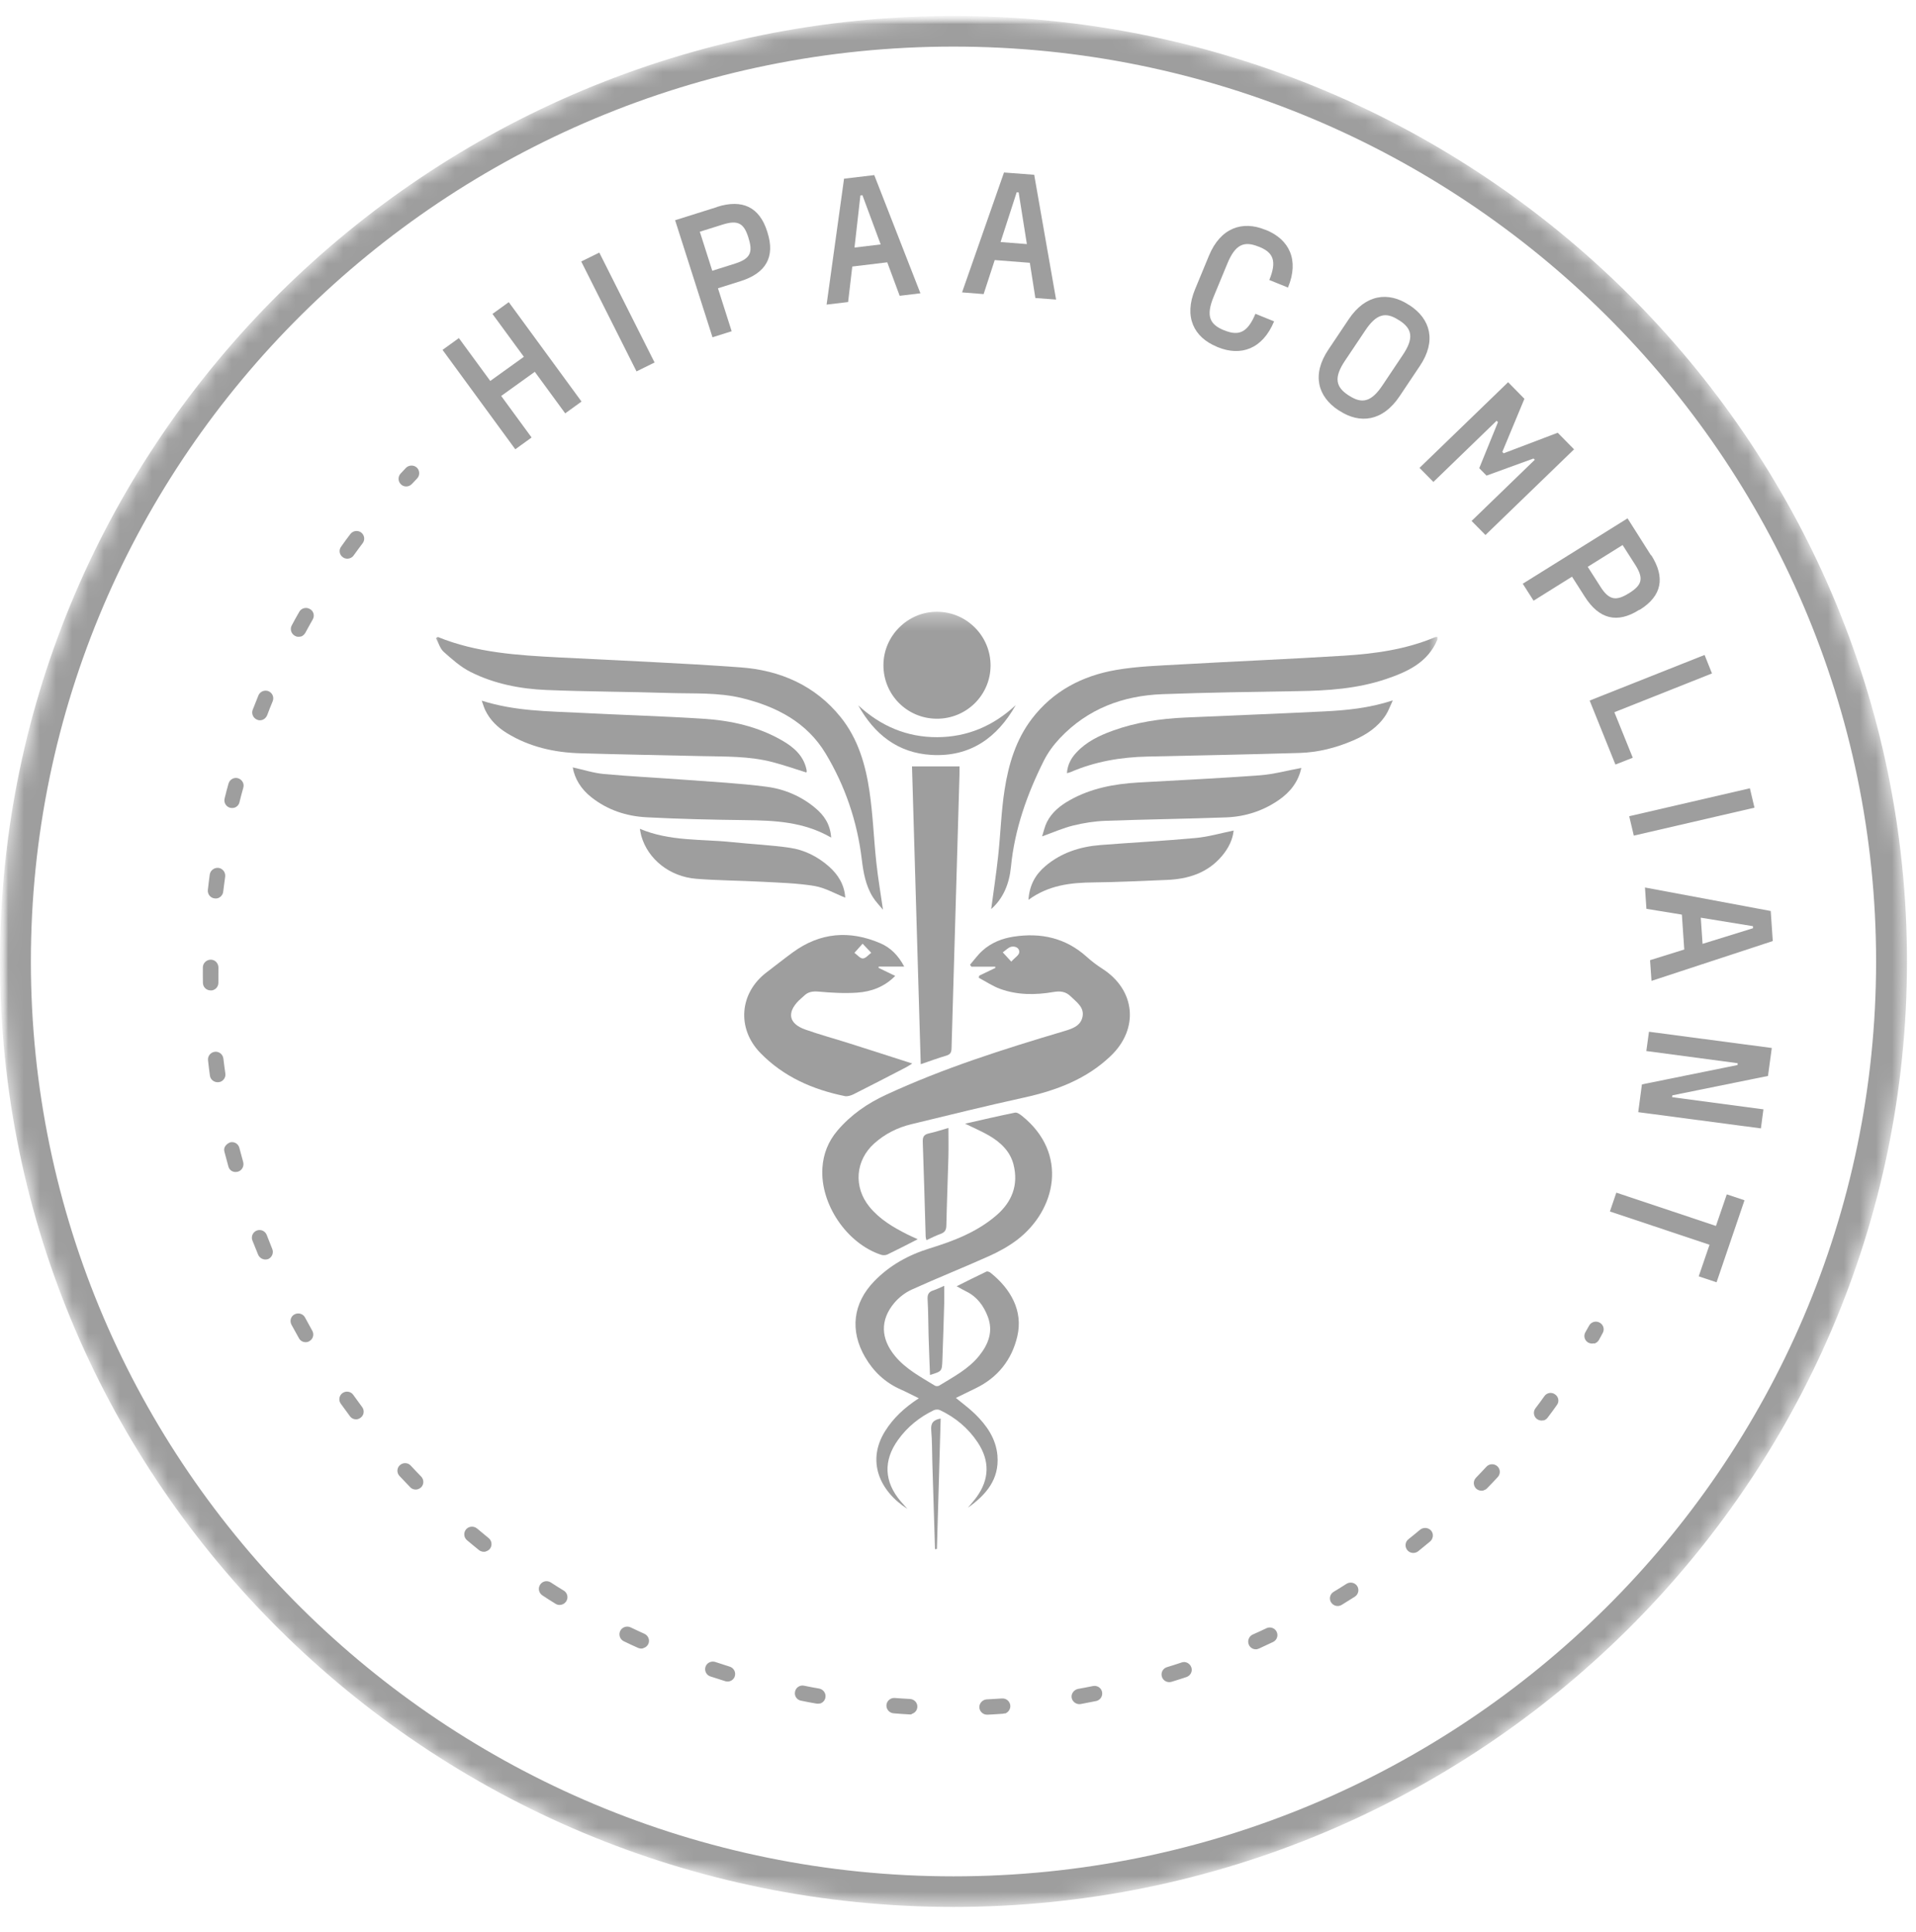 <?xml version="1.0" encoding="utf-8"?>
<svg xmlns="http://www.w3.org/2000/svg" fill="none" height="100%" overflow="visible" preserveAspectRatio="none" style="display: block;" viewBox="0 0 120 121" width="100%">
<g id="Group 5">
<g id="6871764ae120e93412bf0472_Clip path group (1)-2 1">
<g id="HIPAA 3">
<g id="Clip path group">
<mask height="119" id="mask0_0_1256" maskUnits="userSpaceOnUse" style="mask-type:luminance" width="120" x="0" y="1">
<g id="clip0_3061_4395">
<path d="M120 1H0V120H120V1Z" fill="white" id="Vector"/>
</g>
</mask>
<g mask="url(#mask0_0_1256)">
<g id="Group">
<g id="Mask group">
<mask height="120" id="mask1_0_1256" maskUnits="userSpaceOnUse" style="mask-type:luminance" width="120" x="0" y="1">
<g id="Group_2">
<path d="M120 1H0V120H120V1Z" fill="white" id="Vector_2"/>
</g>
</mask>
<g mask="url(#mask1_0_1256)">
<g id="Group_3">
<g id="Mask group_2">
<mask height="119" id="mask2_0_1256" maskUnits="userSpaceOnUse" style="mask-type:luminance" width="120" x="0" y="1">
<g id="Group_4">
<path d="M119.435 60.22C119.435 27.514 92.699 1 59.717 1C26.736 1 0 27.514 0 60.22C0 92.926 26.736 119.439 59.717 119.439C92.699 119.439 119.435 92.926 119.435 60.22Z" fill="white" id="Vector_3"/>
</g>
</mask>
<g mask="url(#mask2_0_1256)">
<g id="Group_5">
<path d="M99.837 84.137C99.716 84.169 99.591 84.153 99.475 84.094C99.239 83.959 99.161 83.671 99.297 83.436L99.527 83.028C99.655 82.795 99.951 82.707 100.189 82.842C100.423 82.969 100.512 83.263 100.375 83.498L100.141 83.927C100.073 84.045 99.964 84.124 99.842 84.156L99.837 84.137Z" fill="#9E9E9E" id="Vector_4"/>
<path d="M73.357 105.341C73.105 105.409 72.847 105.269 72.77 105.021C72.691 104.764 72.829 104.499 73.088 104.42C73.394 104.33 73.697 104.228 74.001 104.128C74.246 104.034 74.525 104.178 74.614 104.432C74.702 104.687 74.564 104.951 74.307 105.04C73.994 105.142 73.691 105.243 73.376 105.337L73.357 105.341ZM68.674 106.537C68.674 106.537 68.656 106.542 68.646 106.543C68.324 106.609 68.008 106.664 67.685 106.73C67.428 106.778 67.169 106.599 67.12 106.344C67.072 106.088 67.255 105.841 67.51 105.784C67.826 105.73 68.139 105.665 68.452 105.603C68.719 105.552 68.972 105.713 69.024 105.977C69.073 106.231 68.917 106.472 68.674 106.537ZM78.779 103.285C78.555 103.345 78.316 103.24 78.216 103.018C78.111 102.778 78.214 102.492 78.454 102.379C78.75 102.251 79.034 102.116 79.318 101.981C79.557 101.867 79.845 101.97 79.959 102.208C80.073 102.445 79.971 102.731 79.731 102.844C79.438 102.982 79.144 103.119 78.842 103.259C78.814 103.267 78.786 103.273 78.767 103.279L78.779 103.285ZM62.917 107.312C62.917 107.312 62.861 107.327 62.823 107.337C62.5 107.363 62.174 107.38 61.848 107.397C61.581 107.409 61.357 107.209 61.336 106.947C61.325 106.683 61.535 106.458 61.79 106.439C62.116 106.423 62.429 106.399 62.755 106.382C63.02 106.361 63.253 106.558 63.277 106.829C63.29 107.064 63.136 107.273 62.922 107.331L62.917 107.312ZM83.903 100.574C83.698 100.629 83.485 100.546 83.365 100.359C83.225 100.138 83.295 99.842 83.527 99.701C83.803 99.538 84.068 99.368 84.333 99.199C84.565 99.058 84.852 99.121 85.001 99.339C85.141 99.56 85.081 99.854 84.86 100.002C84.586 100.174 84.312 100.346 84.029 100.521C83.985 100.542 83.941 100.564 83.903 100.574ZM57.105 107.367C57.058 107.38 57.011 107.391 56.947 107.379C56.621 107.357 56.297 107.343 55.968 107.311C55.703 107.292 55.499 107.058 55.518 106.796C55.537 106.532 55.773 106.331 56.039 106.35C56.356 106.375 56.682 106.397 56.997 106.412C57.262 106.431 57.472 106.653 57.453 106.916C57.441 107.129 57.296 107.296 57.099 107.349L57.105 107.367ZM88.642 97.249C88.464 97.297 88.259 97.242 88.137 97.086C87.972 96.881 87.999 96.577 88.206 96.412C88.453 96.217 88.698 96.013 88.944 95.809C89.149 95.645 89.457 95.672 89.629 95.865C89.804 96.067 89.767 96.375 89.573 96.545C89.319 96.752 89.073 96.956 88.819 97.163C88.761 97.208 88.707 97.232 88.642 97.249ZM51.336 106.695C51.271 106.712 51.201 106.712 51.128 106.701C50.803 106.648 50.485 106.585 50.167 106.519C49.904 106.471 49.736 106.217 49.794 105.954C49.844 105.692 50.099 105.525 50.365 105.583C50.673 105.65 50.989 105.705 51.304 105.76C51.568 105.81 51.745 106.061 51.696 106.323C51.666 106.508 51.526 106.656 51.348 106.702L51.336 106.695ZM92.916 93.354C92.757 93.396 92.585 93.352 92.454 93.238C92.263 93.051 92.254 92.755 92.44 92.557C92.659 92.33 92.878 92.103 93.094 91.867C93.271 91.671 93.579 91.659 93.776 91.835C93.974 92.01 93.986 92.314 93.809 92.51C93.584 92.749 93.367 92.986 93.138 93.215C93.076 93.281 92.997 93.323 92.913 93.344L92.916 93.354ZM45.694 105.305C45.61 105.328 45.51 105.325 45.422 105.298C45.115 105.201 44.797 105.097 44.49 105C44.238 104.918 44.105 104.645 44.187 104.395C44.27 104.145 44.544 104.013 44.797 104.094C45.103 104.192 45.4 104.291 45.707 104.389C45.959 104.47 46.102 104.74 46.02 104.99C45.973 105.152 45.835 105.268 45.685 105.308L45.694 105.305ZM96.674 88.959C96.534 88.997 96.386 88.967 96.262 88.881C96.049 88.719 96.008 88.422 96.162 88.212C96.355 87.962 96.545 87.703 96.726 87.447C96.877 87.227 97.183 87.176 97.397 87.337C97.618 87.488 97.67 87.792 97.507 88.003C97.319 88.272 97.129 88.531 96.929 88.792C96.863 88.88 96.77 88.944 96.667 88.971L96.674 88.959ZM40.28 103.239C40.178 103.267 40.056 103.259 39.951 103.208C39.656 103.077 39.358 102.938 39.069 102.797C38.828 102.682 38.729 102.39 38.845 102.151C38.961 101.912 39.255 101.814 39.496 101.929C39.782 102.061 40.07 102.202 40.366 102.333C40.607 102.447 40.713 102.727 40.606 102.964C40.543 103.1 40.427 103.19 40.297 103.225L40.28 103.239ZM35.167 100.507C35.045 100.54 34.902 100.528 34.791 100.448C34.513 100.274 34.238 100.109 33.968 99.923C33.747 99.772 33.679 99.483 33.827 99.255C33.976 99.027 34.27 98.969 34.501 99.116C34.769 99.293 35.034 99.46 35.309 99.626C35.537 99.764 35.608 100.063 35.468 100.288C35.397 100.397 35.298 100.473 35.186 100.502L35.167 100.507ZM30.433 97.178C30.293 97.216 30.126 97.19 29.997 97.086C29.743 96.885 29.495 96.673 29.25 96.47C29.043 96.297 29.022 95.994 29.187 95.791C29.362 95.587 29.666 95.565 29.871 95.729C30.116 95.932 30.361 96.135 30.606 96.338C30.811 96.502 30.844 96.811 30.679 97.014C30.61 97.092 30.524 97.144 30.43 97.169L30.433 97.178ZM26.165 93.278C25.997 93.323 25.816 93.282 25.689 93.147C25.467 92.918 25.242 92.68 25.018 92.442C24.834 92.243 24.852 91.939 25.046 91.769C25.247 91.586 25.553 91.605 25.725 91.797C25.938 92.028 26.16 92.257 26.382 92.487C26.563 92.677 26.557 92.986 26.365 93.166C26.3 93.223 26.231 93.261 26.156 93.281L26.165 93.278ZM22.424 88.881C22.237 88.931 22.03 88.867 21.914 88.699C21.725 88.442 21.532 88.175 21.343 87.918C21.184 87.702 21.242 87.399 21.453 87.253C21.671 87.096 21.977 87.153 22.124 87.363C22.314 87.62 22.494 87.88 22.681 88.128C22.84 88.344 22.8 88.643 22.582 88.8C22.531 88.833 22.48 88.866 22.424 88.881ZM19.267 84.051C19.061 84.106 18.828 84.019 18.723 83.818C18.566 83.532 18.411 83.256 18.254 82.97C18.13 82.734 18.212 82.445 18.449 82.322C18.696 82.197 18.981 82.29 19.102 82.516C19.257 82.793 19.403 83.072 19.557 83.348C19.69 83.581 19.608 83.871 19.374 84.003C19.339 84.022 19.304 84.041 19.267 84.051ZM16.746 78.873C16.513 78.935 16.269 78.811 16.169 78.59C16.049 78.294 15.927 77.989 15.807 77.693C15.711 77.451 15.835 77.169 16.08 77.074C16.334 76.977 16.608 77.103 16.704 77.345C16.824 77.641 16.934 77.939 17.054 78.235C17.15 78.477 17.035 78.757 16.793 78.861C16.774 78.866 16.756 78.87 16.737 78.876L16.746 78.873ZM14.894 73.388C14.632 73.458 14.377 73.327 14.306 73.068L14.296 73.031C14.216 72.734 14.134 72.428 14.054 72.132C13.984 71.873 14.156 71.658 14.408 71.552C14.669 71.482 14.932 71.641 14.993 71.902C15.07 72.19 15.151 72.486 15.231 72.782C15.301 73.042 15.155 73.319 14.894 73.388ZM13.745 67.766C13.745 67.766 13.708 67.776 13.689 67.781C13.427 67.811 13.178 67.629 13.147 67.369C13.1 67.044 13.063 66.726 13.028 66.408C12.998 66.148 13.193 65.907 13.455 65.877C13.717 65.847 13.957 66.032 13.99 66.301C14.026 66.619 14.071 66.935 14.114 67.241C14.148 67.48 13.991 67.711 13.757 67.773L13.745 67.766ZM13.315 62.023C13.315 62.023 13.24 62.042 13.197 62.034C12.928 62.036 12.711 61.826 12.709 61.558C12.701 61.233 12.705 60.914 12.706 60.586C12.706 60.328 12.928 60.11 13.198 60.108C13.467 60.105 13.678 60.328 13.68 60.595C13.676 60.914 13.681 61.23 13.677 61.549C13.679 61.777 13.53 61.965 13.324 62.02L13.315 62.023ZM13.62 56.262C13.564 56.277 13.506 56.283 13.442 56.27C13.174 56.242 12.989 56.003 13.018 55.737C13.052 55.42 13.094 55.092 13.137 54.772C13.178 54.513 13.419 54.33 13.687 54.358C13.948 54.398 14.132 54.637 14.104 54.903C14.058 55.213 14.023 55.53 13.979 55.849C13.955 56.054 13.807 56.212 13.63 56.26L13.62 56.262ZM14.662 50.594C14.587 50.614 14.508 50.615 14.423 50.598C14.166 50.537 14.004 50.273 14.066 50.018C14.14 49.7 14.226 49.389 14.312 49.079C14.383 48.822 14.653 48.67 14.903 48.743C15.152 48.816 15.312 49.071 15.241 49.328C15.152 49.63 15.075 49.938 14.998 50.247C14.957 50.426 14.821 50.552 14.653 50.597L14.662 50.594ZM16.401 45.098C16.307 45.123 16.197 45.123 16.105 45.078C15.859 44.984 15.732 44.7 15.827 44.457C15.946 44.157 16.065 43.857 16.185 43.557C16.288 43.311 16.568 43.197 16.814 43.291C17.061 43.394 17.177 43.671 17.082 43.914C16.96 44.205 16.841 44.505 16.731 44.802C16.67 44.947 16.55 45.059 16.41 45.096L16.401 45.098ZM18.822 39.868C18.71 39.898 18.579 39.893 18.47 39.823C18.235 39.696 18.146 39.402 18.273 39.17C18.425 38.881 18.58 38.602 18.744 38.32C18.872 38.087 19.171 38.008 19.407 38.144C19.642 38.27 19.722 38.566 19.585 38.801C19.43 39.081 19.273 39.351 19.121 39.64C19.052 39.757 18.946 39.845 18.825 39.877L18.822 39.868ZM21.875 34.976C21.745 35.011 21.59 34.992 21.476 34.904C21.255 34.754 21.203 34.45 21.366 34.238C21.553 33.969 21.744 33.71 21.944 33.449C22.107 33.237 22.406 33.197 22.617 33.349C22.831 33.511 22.872 33.808 22.718 34.017C22.525 34.267 22.344 34.524 22.154 34.783C22.09 34.879 21.988 34.946 21.885 34.974L21.875 34.976Z" fill="#9E9E9E" id="Vector_5"/>
<path d="M25.569 30.451C25.41 30.493 25.241 30.458 25.119 30.342C24.922 30.166 24.909 29.861 25.087 29.665L25.421 29.308C25.601 29.122 25.908 29.11 26.105 29.285C26.294 29.464 26.306 29.768 26.129 29.964L25.801 30.309C25.739 30.376 25.653 30.428 25.569 30.451Z" fill="#9E9E9E" id="Vector_6"/>
<path d="M30.843 19.663L31.865 18.925L36.421 25.151L35.399 25.89L33.495 23.288L31.39 24.8L33.294 27.402L32.273 28.14L27.717 21.914L28.739 21.176L30.706 23.86L32.81 22.348L30.843 19.663Z" fill="#9E9E9E" id="Vector_7"/>
<path d="M39.865 23.262L36.403 16.378L37.534 15.82L40.996 22.704L39.865 23.262Z" fill="#9E9E9E" id="Vector_8"/>
<path d="M44.901 12.96C46.497 12.456 47.566 12.966 48.052 14.505L48.065 14.552C48.56 16.088 47.974 17.107 46.388 17.608L44.966 18.056L45.824 20.747L44.624 21.125L42.283 13.794L44.904 12.969L44.901 12.96ZM46.869 14.869C46.591 13.99 46.228 13.759 45.251 14.068L43.83 14.515L44.61 16.959L46.031 16.512C47.009 16.202 47.159 15.795 46.881 14.916L46.869 14.869Z" fill="#9E9E9E" id="Vector_9"/>
<path d="M56.347 18.527L55.57 16.43L53.379 16.694L53.118 18.918L51.77 19.078L52.863 11.192L54.755 10.967L57.646 18.37L56.347 18.527ZM53.518 15.506L55.157 15.309L54.014 12.226L53.887 12.24L53.518 15.506Z" fill="#9E9E9E" id="Vector_10"/>
<path d="M64.846 18.671L64.499 16.46L62.3 16.289L61.605 18.42L60.254 18.313L62.881 10.804L64.772 10.947L66.143 18.763L64.835 18.664L64.846 18.671ZM62.666 15.16L64.313 15.288L63.798 12.049L63.676 12.042L62.666 15.16Z" fill="#9E9E9E" id="Vector_11"/>
<path d="M76.212 21.716C74.782 21.133 74.127 19.857 74.848 18.117L75.72 16.009C76.442 14.268 77.809 13.806 79.237 14.389L79.304 14.411C80.733 14.995 81.388 16.27 80.666 18.011L79.497 17.537C79.986 16.345 79.742 15.814 78.867 15.461L78.8 15.439C77.924 15.086 77.371 15.302 76.88 16.485L76.008 18.593C75.519 19.785 75.763 20.316 76.641 20.678L76.708 20.701C77.584 21.054 78.136 20.837 78.628 19.654L79.797 20.128C79.076 21.869 77.709 22.331 76.28 21.748L76.214 21.726L76.212 21.716Z" fill="#9E9E9E" id="Vector_12"/>
<path d="M83.824 25.691C82.534 24.842 82.141 23.467 83.199 21.895L84.469 19.999C85.516 18.43 86.949 18.248 88.239 19.096L88.299 19.13C89.589 19.979 89.981 21.354 88.924 22.925L87.654 24.822C86.606 26.391 85.174 26.573 83.883 25.724L83.824 25.691ZM84.501 24.786C85.291 25.301 85.882 25.193 86.587 24.132L87.856 22.236C88.571 21.173 88.444 20.591 87.654 20.076L87.594 20.042C86.804 19.527 86.213 19.635 85.508 20.696L84.238 22.592C83.524 23.655 83.661 24.235 84.442 24.752L84.501 24.786Z" fill="#9E9E9E" id="Vector_13"/>
<path d="M88.905 29.305L94.454 23.939L95.475 24.978L94.091 28.305L94.175 28.391L97.561 27.104L98.584 28.143L93.035 33.51L92.166 32.629L96.126 28.796L96.046 28.718L93.101 29.789L92.645 29.324L93.818 26.441L93.734 26.354L89.774 30.186L88.905 29.305Z" fill="#9E9E9E" id="Vector_14"/>
<path d="M103.418 34.772C104.307 36.174 104.087 37.324 102.709 38.187L102.661 38.2C101.286 39.072 100.145 38.779 99.253 37.368L98.456 36.12L96.049 37.624L95.371 36.562L101.934 32.466L103.399 34.777L103.418 34.772ZM102.046 37.142C102.832 36.645 102.964 36.243 102.421 35.384L101.624 34.137L99.44 35.501L100.237 36.749C100.78 37.608 101.231 37.647 102.011 37.161L102.048 37.151L102.046 37.142Z" fill="#9E9E9E" id="Vector_15"/>
<path d="M101.112 44.617L102.261 47.459L101.175 47.887L99.561 43.878L106.759 41.022L107.222 42.18L101.11 44.608L101.112 44.617Z" fill="#9E9E9E" id="Vector_16"/>
<path d="M102.039 51.123L109.596 49.373L109.883 50.588L102.326 52.338L102.036 51.114L102.039 51.123Z" fill="#9E9E9E" id="Vector_17"/>
<path d="M103.335 60.142L105.486 59.471L105.337 57.286L103.116 56.923L103.025 55.587L110.901 57.059L111.03 58.941L103.434 61.436L103.344 60.139L103.335 60.142ZM106.522 57.488L106.632 59.117L109.792 58.138L109.788 58.01L106.52 57.478L106.522 57.488Z" fill="#9E9E9E" id="Vector_18"/>
<path d="M103.284 64.623L110.968 65.639L110.73 67.39L104.741 68.605L104.721 68.719L110.444 69.482L110.286 70.675L102.603 69.659L102.834 67.92L108.824 66.706L108.833 66.594L103.11 65.831L103.275 64.626L103.284 64.623Z" fill="#9E9E9E" id="Vector_19"/>
<path d="M107.502 80.311L106.391 79.941L107.069 77.964L100.829 75.879L101.231 74.7L107.471 76.785L108.149 74.808L109.259 75.178L107.511 80.309L107.502 80.311Z" fill="#9E9E9E" id="Vector_20"/>
<path d="M59.718 119.439C26.788 119.439 0 92.875 0 60.22C0 27.565 26.788 1 59.718 1C92.647 1 119.435 27.565 119.435 60.22C119.435 92.875 92.647 119.439 59.718 119.439ZM59.718 2.918C27.852 2.918 1.934 28.62 1.934 60.22C1.934 91.82 27.852 117.522 59.718 117.522C91.583 117.522 117.501 91.82 117.501 60.22C117.501 28.62 91.583 2.918 59.718 2.918Z" fill="#9E9E9E" id="Vector_21"/>
<g id="Mask group_3">
<mask height="63" id="mask3_0_1256" maskUnits="userSpaceOnUse" style="mask-type:luminance" width="65" x="26" y="38">
<g id="Group_6">
<path d="M90.024 38.317H26.996V100.818H90.024V38.317Z" fill="white" id="Vector_22"/>
</g>
</mask>
<g mask="url(#mask3_0_1256)">
<g id="Group_7">
<path d="M90.024 40.068C89.416 41.505 88.145 42.081 86.794 42.536C85.015 43.135 83.169 43.259 81.306 43.288C78.473 43.333 75.639 43.374 72.807 43.478C70.327 43.57 68.121 44.395 66.382 46.234C65.988 46.652 65.632 47.134 65.376 47.646C64.324 49.747 63.546 51.937 63.316 54.3C63.215 55.337 62.839 56.274 62.079 56.937C62.224 55.849 62.395 54.727 62.517 53.599C62.667 52.221 62.705 50.827 62.919 49.46C63.166 47.873 63.626 46.332 64.624 45.023C65.956 43.277 67.789 42.326 69.899 41.962C71.232 41.731 72.602 41.692 73.957 41.614C77.365 41.421 80.776 41.28 84.183 41.067C86.121 40.945 88.043 40.678 89.859 39.918C89.908 39.897 89.969 39.904 90.024 39.897V40.068Z" fill="#9E9E9E" id="Vector_23"/>
<path d="M57.476 77.618C56.796 77.964 56.194 78.279 55.582 78.572C55.47 78.626 55.302 78.63 55.182 78.591C53.025 77.88 51.358 75.403 51.508 73.142C51.567 72.267 51.873 71.492 52.444 70.819C53.285 69.828 54.315 69.116 55.494 68.57C59.088 66.904 62.848 65.713 66.633 64.588C67.141 64.436 67.691 64.267 67.802 63.668C67.91 63.087 67.428 62.769 67.065 62.412C66.751 62.103 66.414 62.059 65.986 62.132C64.858 62.325 63.722 62.334 62.632 61.934C62.166 61.763 61.743 61.476 61.301 61.242C61.311 61.197 61.321 61.154 61.331 61.109C61.667 60.947 62.003 60.786 62.339 60.624C62.336 60.599 62.333 60.574 62.331 60.548H60.839C60.81 60.507 60.781 60.467 60.752 60.426C61.01 60.129 61.241 59.802 61.531 59.542C62.082 59.047 62.753 58.777 63.481 58.666C65.195 58.403 66.744 58.742 68.064 59.931C68.367 60.205 68.697 60.455 69.041 60.675C71.109 62.001 71.353 64.421 69.574 66.129C68.049 67.593 66.165 68.298 64.138 68.744C61.776 69.263 59.427 69.843 57.076 70.414C56.212 70.623 55.427 71.016 54.759 71.614C53.57 72.677 53.443 74.346 54.453 75.586C55.096 76.375 55.95 76.875 56.841 77.323C57.028 77.416 57.221 77.499 57.476 77.618ZM63.335 60.228C63.567 59.976 63.812 59.832 63.833 59.66C63.87 59.367 63.578 59.247 63.339 59.299C63.145 59.341 62.981 59.528 62.804 59.65C62.954 59.814 63.105 59.978 63.335 60.228Z" fill="#9E9E9E" id="Vector_24"/>
<path d="M60.443 70.38C61.511 70.139 62.536 69.897 63.568 69.689C63.696 69.663 63.879 69.789 64.002 69.888C66.953 72.25 66.136 75.81 63.694 77.663C63.159 78.069 62.552 78.401 61.938 78.677C60.338 79.396 58.706 80.044 57.108 80.769C56.698 80.954 56.301 81.26 56.011 81.605C55.113 82.673 55.158 83.843 56.048 84.924C56.732 85.756 57.667 86.243 58.558 86.791C58.623 86.83 58.756 86.827 58.822 86.786C59.714 86.237 60.654 85.753 61.328 84.914C61.91 84.187 62.216 83.387 61.866 82.466C61.609 81.789 61.195 81.221 60.518 80.889C60.343 80.803 60.174 80.704 59.915 80.563C60.578 80.232 61.175 79.93 61.78 79.644C61.843 79.614 61.976 79.666 62.043 79.721C63.303 80.731 64.085 82.101 63.717 83.689C63.377 85.161 62.492 86.288 61.095 86.958C60.689 87.153 60.286 87.353 59.867 87.557C60.295 87.913 60.71 88.213 61.072 88.567C61.804 89.285 62.38 90.11 62.47 91.169C62.596 92.66 61.749 93.632 60.621 94.434C60.8 94.215 60.991 94.004 61.158 93.776C61.974 92.655 61.999 91.492 61.229 90.336C60.633 89.441 59.832 88.778 58.867 88.319C58.762 88.269 58.589 88.276 58.483 88.328C57.586 88.76 56.831 89.37 56.248 90.18C55.311 91.482 55.369 92.805 56.409 94.031C56.524 94.166 56.644 94.297 56.829 94.506C55.064 93.373 54.279 91.495 55.428 89.647C55.947 88.813 56.648 88.165 57.545 87.579C57.123 87.373 56.77 87.185 56.405 87.024C55.438 86.595 54.709 85.91 54.18 85C53.218 83.346 53.415 81.63 54.751 80.251C55.719 79.252 56.899 78.6 58.222 78.192C59.732 77.726 61.198 77.166 62.415 76.113C63.385 75.273 63.794 74.218 63.481 72.954C63.275 72.122 62.681 71.559 61.968 71.138C61.497 70.861 60.988 70.648 60.444 70.381L60.443 70.38Z" fill="#9E9E9E" id="Vector_25"/>
<path d="M27.417 39.895C29.85 40.886 32.422 41.041 34.998 41.176C38.789 41.373 42.585 41.523 46.371 41.799C48.855 41.98 51.048 42.922 52.656 44.924C53.735 46.267 54.208 47.883 54.454 49.545C54.673 51.026 54.725 52.532 54.885 54.024C54.99 55.003 55.158 55.976 55.302 56.981C55.097 56.728 54.848 56.479 54.666 56.187C54.214 55.461 54.072 54.641 53.971 53.803C53.685 51.436 52.924 49.208 51.701 47.181C50.531 45.243 48.638 44.258 46.489 43.729C44.986 43.358 43.447 43.454 41.922 43.405C39.358 43.323 36.792 43.322 34.23 43.217C32.581 43.149 30.957 42.833 29.47 42.086C28.853 41.776 28.31 41.293 27.789 40.827C27.558 40.621 27.465 40.262 27.309 39.972C27.345 39.946 27.38 39.921 27.417 39.895Z" fill="#9E9E9E" id="Vector_26"/>
<path d="M56.633 60.542H55.035C55.031 60.568 55.027 60.594 55.023 60.619C55.358 60.782 55.693 60.944 56.067 61.125C55.391 61.813 54.569 62.112 53.687 62.173C52.888 62.228 52.077 62.181 51.277 62.109C50.906 62.077 50.614 62.115 50.353 62.375C50.253 62.474 50.138 62.56 50.038 62.659C49.265 63.428 49.401 64.118 50.438 64.485C51.344 64.805 52.275 65.057 53.191 65.348C54.471 65.753 55.747 66.167 57.137 66.613C56.922 66.742 56.823 66.809 56.719 66.864C55.637 67.423 54.557 67.986 53.469 68.532C53.303 68.615 53.083 68.688 52.911 68.653C50.901 68.242 49.079 67.446 47.623 65.951C46.131 64.42 46.31 62.191 48.011 60.902C48.563 60.483 49.104 60.05 49.664 59.642C51.373 58.398 53.211 58.255 55.127 59.075C55.762 59.347 56.249 59.82 56.633 60.542ZM54.026 59.107C53.795 59.364 53.655 59.521 53.514 59.678C53.689 59.805 53.864 60.032 54.039 60.031C54.215 60.031 54.391 59.805 54.566 59.677C54.414 59.517 54.261 59.356 54.026 59.107Z" fill="#9E9E9E" id="Vector_27"/>
<path d="M57.119 48.003H60.095C60.095 48.163 60.099 48.326 60.094 48.489C59.927 54.214 59.757 59.94 59.595 65.666C59.588 65.915 59.519 66.043 59.27 66.117C58.756 66.268 58.252 66.456 57.666 66.655C57.483 60.416 57.302 54.223 57.119 48.003Z" fill="#9E9E9E" id="Vector_28"/>
<path d="M30.171 43.885C32.274 44.553 34.349 44.544 36.41 44.65C38.956 44.782 41.506 44.854 44.051 45.018C45.785 45.13 47.474 45.502 49.002 46.389C49.699 46.794 50.301 47.307 50.5 48.149C50.514 48.204 50.523 48.26 50.526 48.316C50.527 48.34 50.505 48.365 50.497 48.382C49.797 48.165 49.106 47.923 48.4 47.737C46.932 47.352 45.424 47.39 43.924 47.357C41.402 47.3 38.88 47.254 36.359 47.181C34.723 47.135 33.157 46.785 31.744 45.916C31.169 45.562 30.69 45.101 30.391 44.481C30.313 44.321 30.266 44.146 30.171 43.885Z" fill="#9E9E9E" id="Vector_29"/>
<path d="M66.821 48.426C66.864 47.874 67.093 47.479 67.416 47.132C68.041 46.459 68.841 46.074 69.686 45.768C71.15 45.237 72.671 45.012 74.219 44.943C77.119 44.812 80.019 44.704 82.917 44.559C84.328 44.489 85.734 44.357 87.231 43.869C87.056 44.242 86.957 44.53 86.797 44.779C86.304 45.545 85.572 46.022 84.753 46.376C83.678 46.839 82.552 47.126 81.383 47.16C78.213 47.252 75.041 47.319 71.871 47.386C70.2 47.422 68.579 47.696 67.038 48.365C66.989 48.386 66.933 48.395 66.821 48.426Z" fill="#9E9E9E" id="Vector_30"/>
<path d="M58.658 45.016C56.8 45.002 55.32 43.504 55.33 41.647C55.34 39.808 56.874 38.297 58.712 38.317C60.562 38.337 62.051 39.852 62.039 41.7C62.027 43.549 60.518 45.03 58.658 45.016Z" fill="#9E9E9E" id="Vector_31"/>
<path d="M81.5 48.099C81.326 48.949 80.817 49.606 80.097 50.105C79.106 50.792 77.988 51.151 76.794 51.196C74.274 51.289 71.753 51.319 69.233 51.411C68.56 51.435 67.879 51.543 67.224 51.703C66.586 51.859 65.976 52.132 65.267 52.385C65.37 52.07 65.432 51.76 65.569 51.488C65.88 50.873 66.401 50.457 66.99 50.124C68.329 49.368 69.794 49.097 71.307 49.01C73.838 48.866 76.37 48.748 78.898 48.561C79.764 48.497 80.617 48.261 81.5 48.099Z" fill="#9E9E9E" id="Vector_32"/>
<path d="M52.056 52.461C50.338 51.465 48.523 51.39 46.687 51.368C44.62 51.343 42.552 51.297 40.488 51.189C39.227 51.123 38.042 50.732 37.031 49.93C36.385 49.417 35.994 48.776 35.871 48.064C36.523 48.207 37.167 48.418 37.826 48.479C39.516 48.634 41.213 48.714 42.906 48.841C44.612 48.969 46.324 49.057 48.019 49.278C49.13 49.423 50.175 49.865 51.057 50.603C51.603 51.059 51.998 51.61 52.056 52.461Z" fill="#9E9E9E" id="Vector_33"/>
<path d="M52.937 56.223C52.292 55.969 51.672 55.602 51.01 55.492C49.927 55.314 48.817 55.286 47.717 55.227C46.346 55.152 44.969 55.151 43.602 55.041C41.934 54.907 40.582 53.812 40.166 52.361C40.128 52.23 40.111 52.092 40.075 51.911C41.962 52.709 43.928 52.543 45.843 52.745C47.053 52.871 48.271 52.926 49.473 53.101C50.379 53.233 51.199 53.645 51.898 54.255C52.506 54.785 52.893 55.436 52.937 56.223Z" fill="#9E9E9E" id="Vector_34"/>
<path d="M64.413 56.36C64.476 55.413 64.866 54.759 65.483 54.238C66.472 53.403 67.65 53.029 68.916 52.928C70.907 52.771 72.902 52.67 74.889 52.486C75.683 52.413 76.462 52.182 77.262 52.02C77.211 52.578 76.942 53.126 76.537 53.607C75.632 54.683 74.414 55.061 73.064 55.114C71.535 55.174 70.006 55.253 68.477 55.269C67.053 55.284 65.68 55.437 64.413 56.36Z" fill="#9E9E9E" id="Vector_35"/>
<path d="M59.401 70.647C59.401 71.283 59.414 71.875 59.399 72.466C59.361 73.897 59.301 75.326 59.271 76.756C59.265 77.042 59.173 77.191 58.906 77.285C58.616 77.386 58.34 77.533 58.023 77.676C58.002 77.583 57.977 77.522 57.975 77.459C57.916 75.477 57.865 73.495 57.793 71.513C57.782 71.198 57.875 71.056 58.181 70.989C58.589 70.9 58.988 70.765 59.401 70.647Z" fill="#9E9E9E" id="Vector_36"/>
<path d="M63.616 44.164C62.453 46.218 60.755 47.422 58.339 47.283C56.233 47.163 54.761 45.992 53.753 44.179C55.153 45.474 56.796 46.181 58.702 46.172C60.597 46.164 62.229 45.458 63.616 44.164Z" fill="#9E9E9E" id="Vector_37"/>
<path d="M59.137 80.535C59.137 80.946 59.145 81.296 59.136 81.645C59.101 82.831 59.066 84.018 59.021 85.205C58.995 85.893 58.986 85.893 58.246 86.118C58.216 85.298 58.182 84.487 58.158 83.675C58.135 82.913 58.141 82.149 58.096 81.387C58.077 81.079 58.162 80.914 58.452 80.823C58.674 80.751 58.884 80.643 59.137 80.535Z" fill="#9E9E9E" id="Vector_38"/>
<path d="M58.56 97.031C58.504 95.219 58.447 93.407 58.392 91.596C58.371 90.931 58.384 90.262 58.324 89.6C58.284 89.164 58.423 88.933 58.915 88.85C58.836 91.581 58.758 94.298 58.679 97.016C58.64 97.021 58.6 97.025 58.56 97.031Z" fill="#9E9E9E" id="Vector_39"/>
</g>
</g>
</g>
</g>
</g>
</g>
</g>
</g>
</g>
</g>
</g>
</g>
</g>
</g>
</g>
</svg>